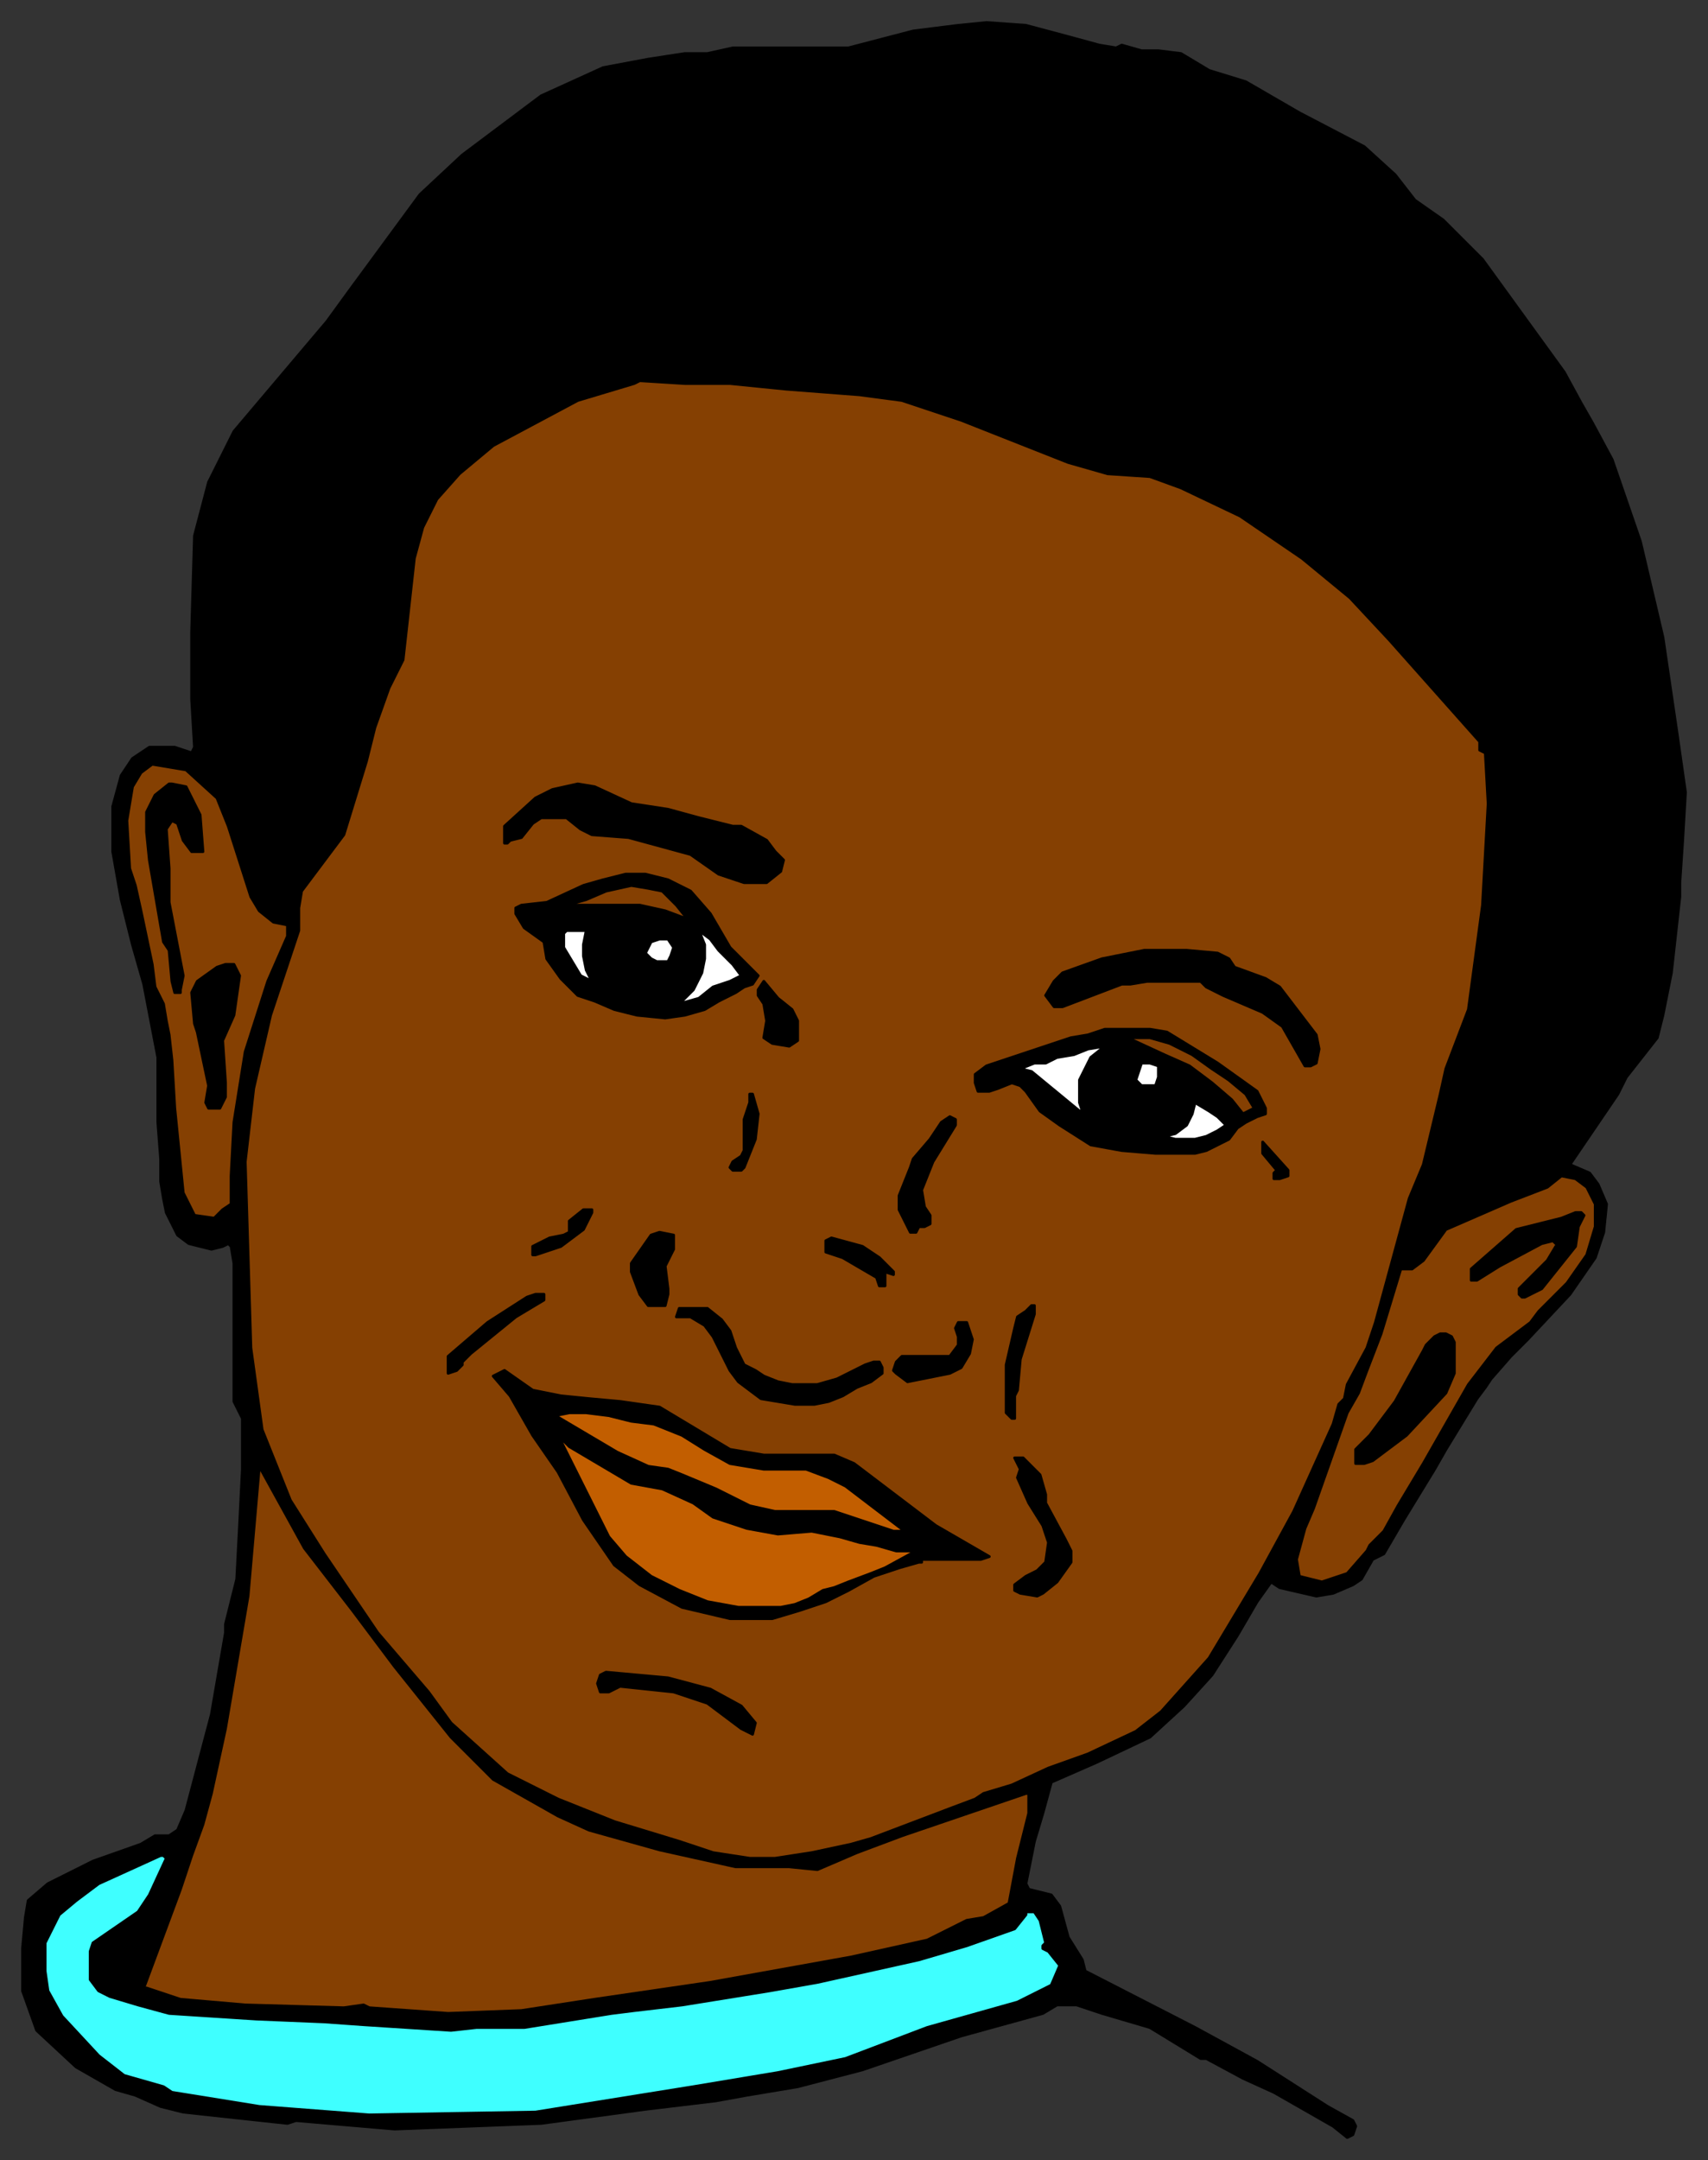 <svg xmlns="http://www.w3.org/2000/svg" fill-rule="evenodd" height="766" preserveAspectRatio="none" stroke-linecap="round" width="606"><rect width="100%" height="100%" fill="#333333" stroke="none"/><style>.brush0{fill:#fff}.pen0{stroke:#000;stroke-width:1;stroke-linejoin:round}.brush1{fill:#000}.brush2{fill:#854002}.brush3{fill:#c25e00}</style><path class="pen0 brush1" d="m379 13 11 3 6 1 2-1 7 2h6l8 1 10 6 13 4 19 11 23 12 11 10 7 9 10 7 14 14 29 40 6 11 4 7 7 13 10 29 8 34 5 34 3 21-1 17-1 15v5l-3 27-3 15-2 8-11 14-3 6-17 25 7 3 3 4 3 7-1 10-3 9-9 13-15 16-6 6-7 8-2 3-3 4-11 18-4 7-11 18-7 12-4 2-4 7-3 2-7 3-6 1-13-3-3-2-5 7-7 12-9 14-10 11-12 11-19 9-16 7-3 11-3 10-3 15 1 2 8 2 3 4 3 11 5 8 1 4 39 20 22 12 25 16 9 5 1 2-1 3-2 1-5-4-21-12-11-5-13-7h-2l-18-11-17-5-9-3h-7l-5 3-29 8-35 12-23 6-18 3-11 2-25 3-37 5-52 2-35-3-3 1-37-4-8-2-9-4-7-2-14-8-14-13-5-14v-15l1-11 1-6 7-6 16-8 17-6 5-3h5l3-2 3-7 9-34 5-29v-3l4-16 1-19 1-20v-18l-3-6v-49l-1-6-1-1-2 1-4 1-8-2-4-3-4-8-1-5-1-6v-8l-1-13v-23l-5-26-4-14-4-16-3-17v-16l3-11 4-6 6-4h9l6 2 1-2-1-17v-24l1-34 5-19 9-18 22-26 11-13 8-11 25-34 15-14 28-21 22-10 16-3 13-2h8l9-2h41l23-6 16-2 10-1 14 1 15 4z"/><path class="pen0 brush2" d="m259 136 20 2 26 2 15 2 21 7 38 15 14 4 15 1 11 4 21 10 22 15 17 14 14 15 32 36v3l2 1 1 18-2 36-5 37-8 21-2 9-6 25-5 12-12 44-3 9-7 13-1 5-2 2-2 7-14 31-12 22-18 30-17 19-9 7-17 8-14 5-13 6-10 3-3 2-8 3-29 11-7 2-14 3-13 2h-9l-13-2-12-4-23-7-20-8-18-9-20-18-8-11-18-21-19-28-12-19-10-25-4-29-2-66 3-26 6-26 10-30v-8l1-6 15-20 8-26 3-12 5-14 5-10 4-36 3-11 5-10 8-9 12-10 30-16 20-6 2-1 16 1h16z"/><path class="pen0 brush2" d="m77 283 4 10 8 25 3 5 5 4 5 1v4l-7 16-8 25-4 25-1 19v10l-3 2-3 3-7-1-2-4-2-4-3-30-1-17-1-9-1-5-1-6-3-6-1-8-4-19-2-9-2-6-1-17 2-12 3-5 4-3 12 2 11 10z"/><path class="pen0 brush1" d="m71 289 1 13h-4l-3-4-2-6-2-1h0l-2 3 1 14v12l5 26-1 5v1h-2l-1-4-1-11-2-3-5-29-1-10v-7l3-6 5-4h1l5 1 5 10zm153-4 13 2 11 3 12 3h3l9 5 3 4 3 3-1 4-5 4h-8l-9-3-10-7-22-6-13-1-4-2-5-4h-9l-3 2-4 5-4 1-1 1h-1v-6l11-10 6-3 9-2 6 1 13 6zm21 31 7 8 7 12 6 6 4 4-2 3-3 1-3 2-6 3-5 3-7 2-7 1-10-1-8-2-7-3-6-2-6-6-5-7-1-6-7-5-3-5v-2l2-1 9-1 13-6 7-2 8-2h7l8 2 8 4z"/><path class="pen0 brush2" d="m240 321 4 5-8-3-9-2h-26l7-2 7-3 9-2 6 1 5 1 5 5z"/><path class="pen0 brush0" d="m208 330-1 5v4l1 5 2 4-4-2-6-10v-5l1-1h7zm31 6-1 3-1 2h-4l-2-1-2-2 1-2 1-2 3-1h3l2 3zm16 1 5 5 3 4-4 2-6 2-5 4-7 2 5-5 3-6 1-5v-5l-2-5 4 3 3 4z"/><path class="pen0 brush1" d="m432 338 4 2 2 3 11 4 5 3 13 17 1 5-1 5-2 1h-2l-4-7-4-7-7-5-7-3-7-3-6-3-2-2h-19l-6 1h-3l-21 8h-3l-3-4 3-5 3-3 14-5 15-3h15l11 1zm-347 8-2 14-4 9 1 15v5l-2 4h-4l-1-2 1-6-4-19-1-3-1-11 2-4 7-5 3-1h3l2 4zm196 12 2 4v7l-3 2-6-1-3-2 1-6-1-6-2-3v-2l2-3 5 6 5 4z"/><path class="pen0 brush1" d="m432 377 14 10 3 6v2l-3 1-2 1-2 1-3 2-3 4-4 2-4 2-4 1h-14l-12-1-11-2-11-7-7-5-5-7-2-2-3-1-5 2-3 1h-4l-1-3v-3l4-3 21-7 9-3 6-1 6-2h16l6 1 18 11z"/><path class="pen0 brush2" d="m423 374 7 5 6 4 6 5 3 5-4 2-4-5-7-6-8-6-9-4-13-6h8l7 2 8 4z"/><path class="pen0 brush0" d="m387 375-2 4-2 4v8l1 3h-1l-17-14-4-1 5-2h4l4-2 6-1 5-2 6-1-5 4zm24 3v4l-1 3h-5l-2-2 1-3 1-3h3l3 1z"/><path class="pen0 brush1" d="m269 395-1 9-4 10-1 1h-3l-1-1 1-2 3-2 1-2v-11l2-6v-3h1l2 7z"/><path class="pen0 brush0" d="m432 396 3 3-3 2-4 2-4 1h-7l-4-1 4-1 4-3 2-4 1-4 5 3 3 2z"/><path class="pen0 brush1" d="m339 399-8 13-4 10 1 6 2 3v3l-2 1h-2l-1 2h-2l-4-8v-5l4-10 1-3 6-7 4-6 3-2 2 1v2zm118 18-3 1h-2 0v-2l1-1-5-6v-4l9 10v2z"/><path class="pen0 brush2" d="m563 421 3 6v8l-3 10-7 10-4 4-6 6-3 4-12 9-10 13-8 14-8 14-6 10-3 5-5 9-5 5-1 2-7 8-9 3-8-2-1-6 3-11 3-7 12-34 4-7 3-8 5-13 7-23h4l4-3 8-11 23-10 13-5 5-4 5 1 4 3z"/><path class="pen0 brush1" d="m210 430-3 6-8 6-9 3h-1v-3l6-3 5-1 2-1v-4l5-4h3v1zm352 1-2 4-1 7-12 15-6 3h-1l-1-1v-2l10-10 3-5h1l-2-2-4 1-15 8-8 5h-2v-4l16-14 16-4 5-2h2l1 1zm-323 12-3 6 1 8v2l-1 4h-6l-3-4-3-8v-3l7-10 3-1 5 1v5zm73 3 5 5v1h0l-3-1v5h0-2l-1-3-12-7-6-2v-4l2-1 11 3 6 4zm-119 13v2l-5 3-5 3-16 13-3 3v1l-2 2-3 1v-6l14-12 14-9 3-1h3zm174 7-5 16-1 11-1 2v8h0-1l-2-2v-17l3-13 1-4 3-2 2-2h1v3zm-111 2 3 4 2 6 3 6 4 2 3 2 5 2 5 1h9l7-2 6-3 4-2 3-1h2l1 2v2l-4 3-5 2-5 3-5 2-5 1h-7l-6-1-6-1-4-3-4-3-3-4-3-6-3-6-3-4-5-3h-5l1-3h10l5 4zm89 7-1 5-3 5-4 2-15 3-4-3-1-1 1-3 2-2h17l3-4v-3l-1-3 1-2h3l2 6zm166-2h2l2 1 1 2v11l-3 7-14 15-12 9-3 1h-3v-5l5-5 9-12 10-18 1-2 2-2 1-1 2-1zm-322 20 10 2 10 1 11 1 14 2 25 15 12 2h25l7 3 29 22 19 11-3 1h-21v1h-1l-7 2-9 3-9 5-8 4-9 3-10 3h-15l-17-4-15-8-9-7-11-16-9-17-9-13-4-7-4-7-6-7 4-2 10 7z"/><path class="pen0 brush3" d="m216 502 8 2 8 1 10 4 8 5 9 5 12 2h15l8 3 6 3 21 16h-4l-12-4-9-3h-21l-9-2-12-6-12-5-5-2-7-1-11-5-22-13 5-1h6l8 1z"/><path class="pen0 brush3" d="m224 526 11 2 11 5 7 5 12 4 11 2 12-1 5 1 5 1 7 2 6 1 7 2h7l-11 6-5 2-8 3-5 2-4 1-5 3-5 2-5 1h-15l-11-2-10-4-10-5-9-7-6-7-6-12-4-8-8-16 4 4 22 13z"/><path class="pen0 brush1" d="m369 523 2 7v3l7 13 2 4v4l-5 7-5 4-2 1-6-1-2-1v-2l4-3 4-2 3-3 1-7-2-6-5-8-4-9 1-3-2-4h3l6 6z"/><path class="pen0 brush2" d="m125 571 15 20 20 25 11 11 4 4 23 13 11 5 25 7 27 6h19l10 1 14-6 8-3 8-3 44-15h1v7l-4 16-3 16-9 5-6 1-14 7-27 6-50 9-41 6-26 4-26 1-28-2-2-1-7 1-35-1-23-2-12-4h-1l13-35 4-12 4-11 3-11 5-23 8-47 4-46 16 29 17 22z"/><path class="pen0 brush1" d="m252 599 11 6 5 6-1 4-4-2-12-9-12-4-19-2-4 2h-3l-1-3 1-3 2-1 22 2 15 4z"/><path class="pen0" style="fill:#3fffff" d="m59 659-6 13-4 6-16 11-1 3v10l3 4 4 2 10 3 11 3 31 2 24 1 14 1 31 2 9-1h17l31-5 8-1 17-2 31-5 17-3 36-8 17-5 17-6 4-5v-1h3l2 3 2 8-1 1v1l2 1 4 5-3 7-12 6-32 9-29 11-24 5-30 5-56 9-59 1-39-3-31-5-3-2-14-4-9-7-13-14-5-9-1-7v-10l5-10 6-5 8-6 22-10h1l1 1z"/></svg>
